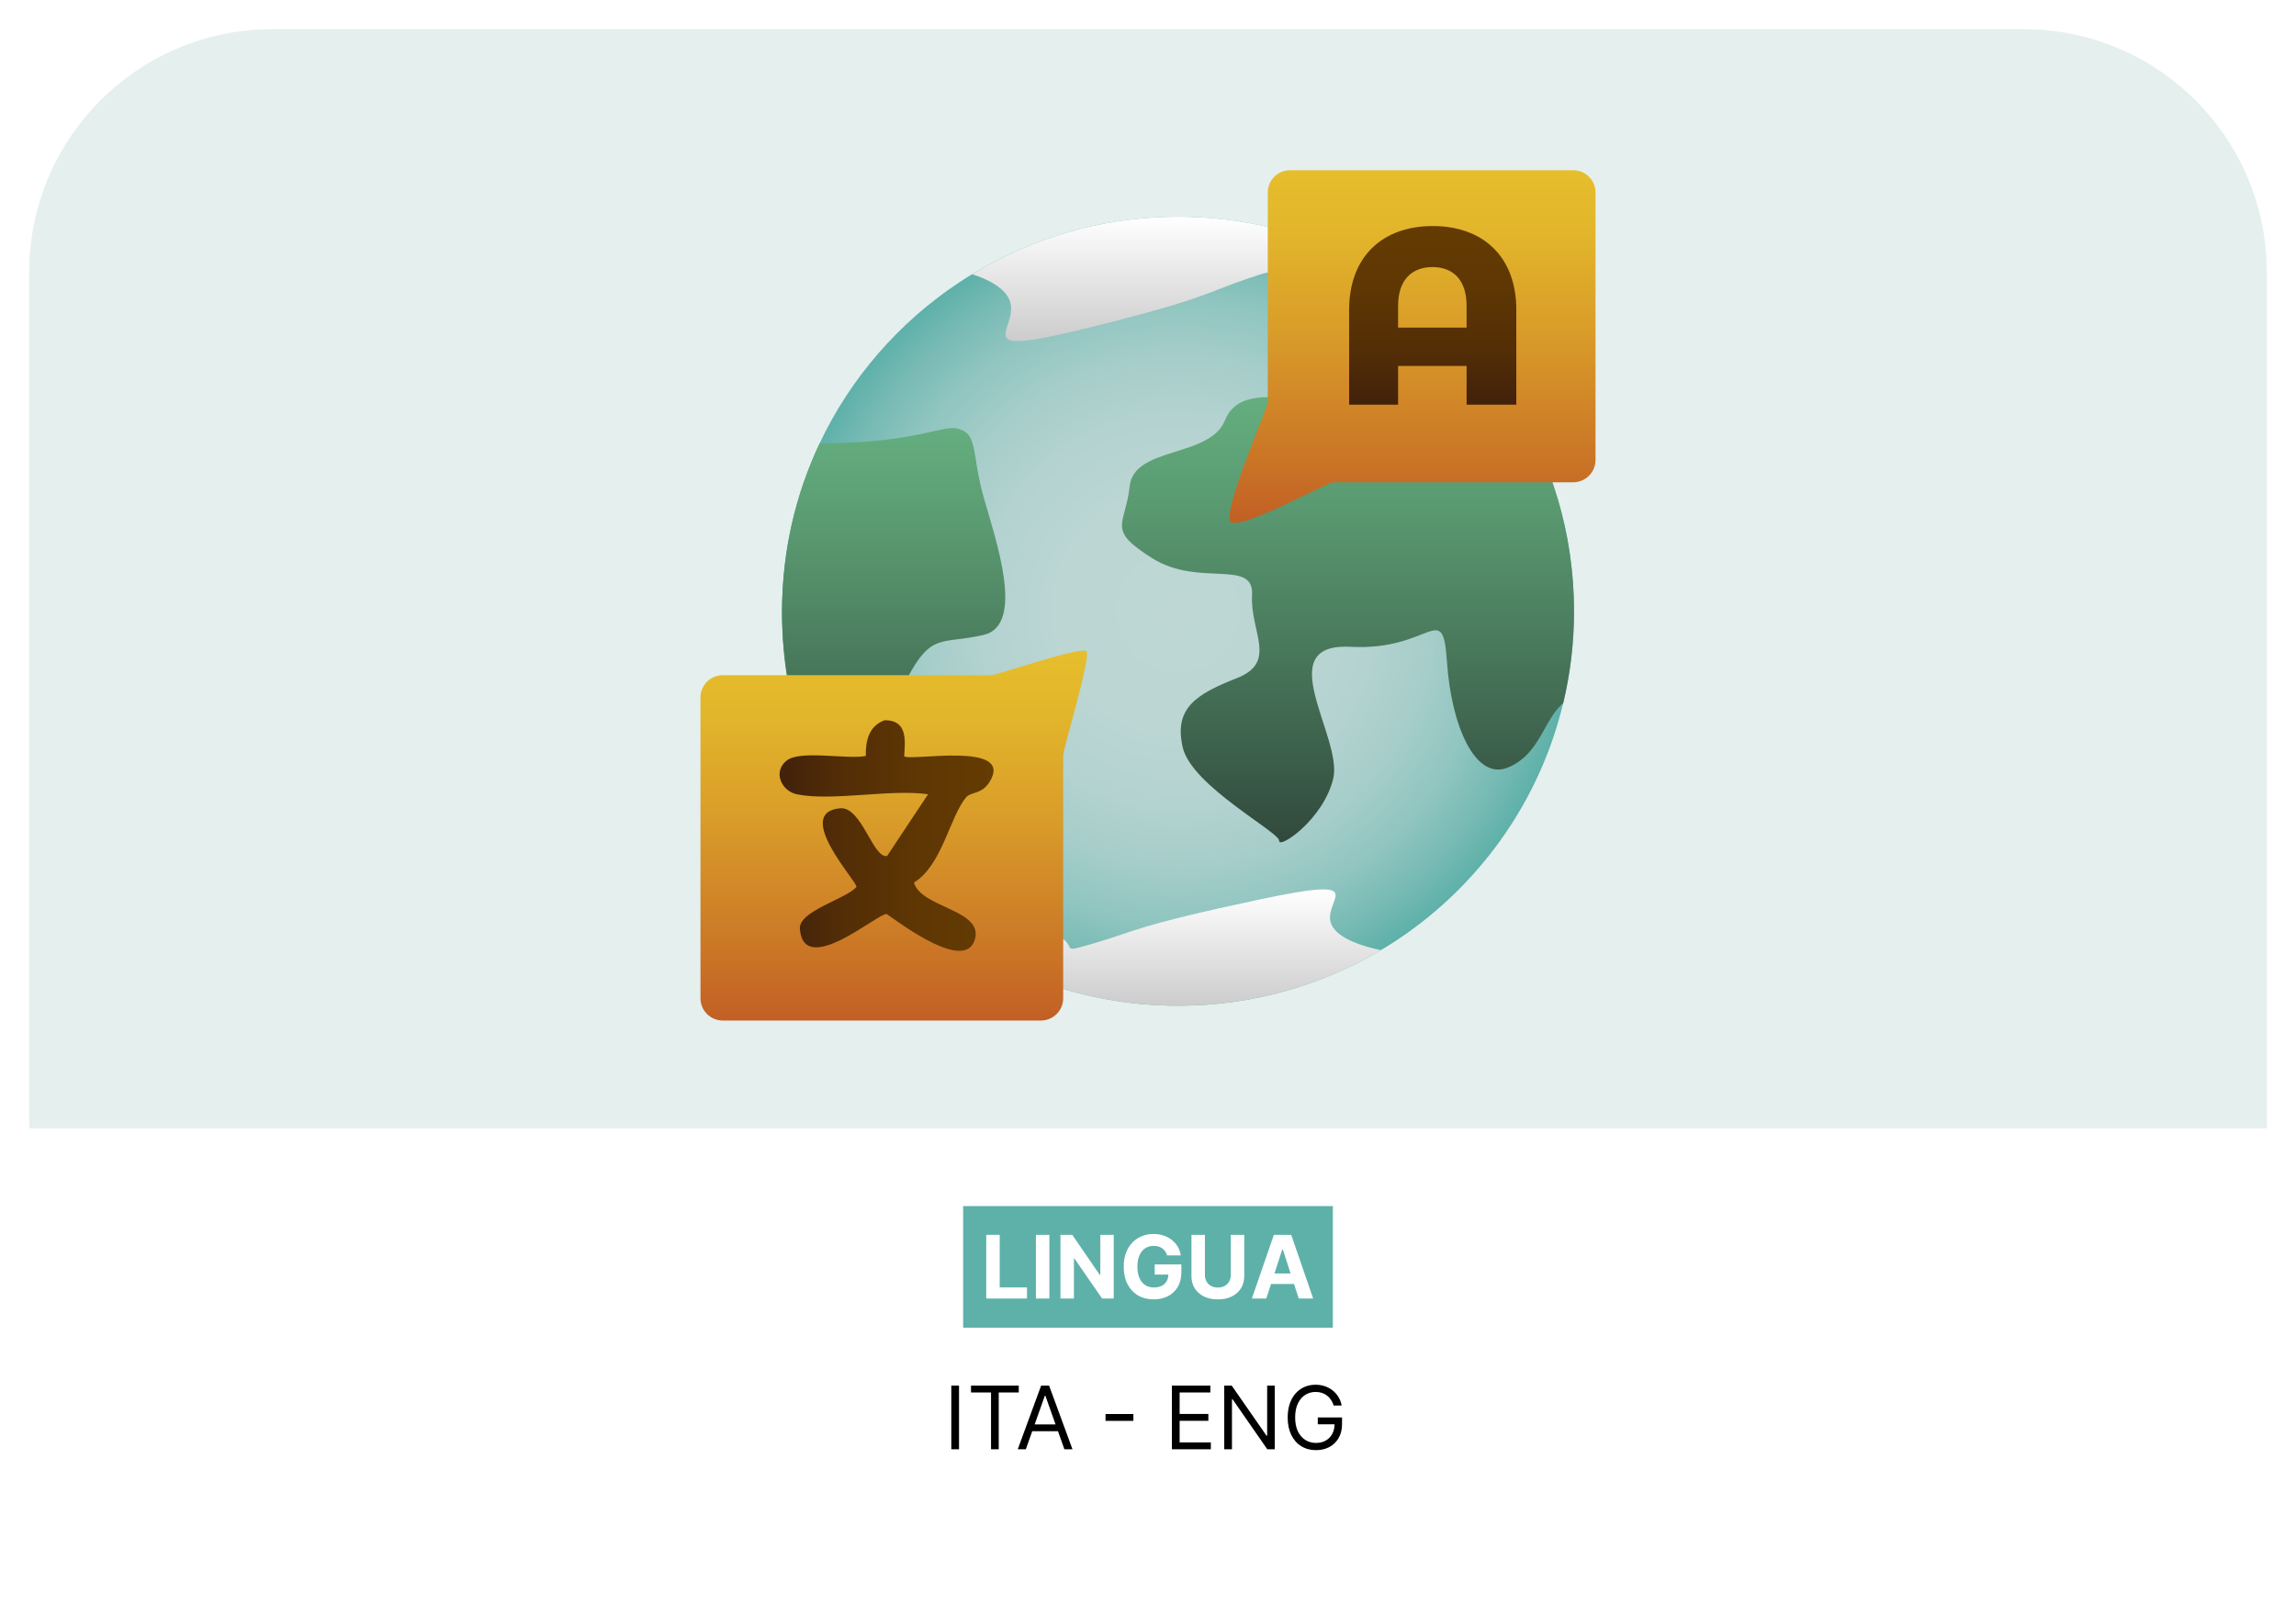 <svg width="472" height="330" viewBox="0 0 472 330" fill="none" xmlns="http://www.w3.org/2000/svg">
<g filter="url(#filter0_d_8064_45270)">
<rect x="6" y="6" width="460" height="318" rx="51" fill="white"/>
</g>
<path d="M197.151 284.909V298H195.566V284.909H197.151ZM199.613 286.315V284.909H209.432V286.315H205.315V298H203.73V286.315H199.613ZM210.886 298H209.224L214.031 284.909H215.667L220.474 298H218.812L214.9 286.98H214.798L210.886 298ZM211.499 292.886H218.198V294.293H211.499V292.886ZM232.996 290.751V292.158H227.269V290.751H232.996ZM240.917 298V284.909H248.818V286.315H242.502V290.739H248.409V292.145H242.502V296.594H248.92V298H240.917ZM262.056 284.909V298H260.522L253.388 287.722H253.26V298H251.675V284.909H253.209L260.368 295.213H260.496V284.909H262.056ZM274.177 289C274.036 288.57 273.851 288.184 273.621 287.843C273.395 287.498 273.124 287.204 272.809 286.961C272.498 286.718 272.144 286.533 271.748 286.405C271.351 286.277 270.917 286.213 270.444 286.213C269.668 286.213 268.963 286.413 268.328 286.814C267.693 287.214 267.188 287.805 266.813 288.585C266.438 289.364 266.251 290.321 266.251 291.455C266.251 292.588 266.44 293.545 266.819 294.325C267.199 295.104 267.712 295.695 268.36 296.095C269.008 296.496 269.736 296.696 270.546 296.696C271.296 296.696 271.956 296.536 272.528 296.217C273.103 295.893 273.55 295.437 273.87 294.849C274.194 294.256 274.356 293.56 274.356 292.759L274.841 292.861H270.904V291.455H275.89V292.861C275.89 293.939 275.66 294.876 275.199 295.673C274.743 296.47 274.113 297.088 273.307 297.527C272.506 297.962 271.586 298.179 270.546 298.179C269.387 298.179 268.368 297.906 267.491 297.361C266.617 296.815 265.935 296.04 265.445 295.034C264.959 294.028 264.716 292.835 264.716 291.455C264.716 290.419 264.855 289.488 265.132 288.661C265.413 287.83 265.809 287.123 266.321 286.539C266.832 285.955 267.437 285.508 268.136 285.197C268.835 284.886 269.604 284.73 270.444 284.73C271.134 284.73 271.778 284.835 272.374 285.043C272.975 285.248 273.51 285.54 273.979 285.919C274.452 286.294 274.846 286.744 275.161 287.268C275.476 287.788 275.694 288.365 275.813 289H274.177Z" fill="black"/>
<path d="M416 6C443.614 6 466 28.386 466 56L466 232L6 232L6 56C6 28.386 28.386 6 56 6L416 6Z" fill="#E5EFEE"/>
<path d="M202.183 131.123C193.506 133.138 191.504 130.454 186.384 140.278C181.265 150.094 173.475 152.321 176.812 159.02C180.15 165.711 184.602 169.285 180.597 172.63C179.608 173.457 178.359 174.322 177.04 175.157C166.816 161.523 160.77 144.576 160.77 126.219C160.77 113.806 163.534 102.046 168.481 91.514C189.337 91.372 193.498 87.507 197.087 88.507C201.076 89.624 199.741 93.867 202.183 102.565C204.633 111.271 210.868 129.116 202.183 131.123Z" fill="url(#paint0_linear_8064_45270)"/>
<path d="M323.579 125.682C323.579 126.19 323.579 126.699 323.563 127.208C323.555 127.803 323.532 128.405 323.508 129.008C323.492 129.399 323.477 129.798 323.453 130.197V130.252C323.422 130.745 323.39 131.246 323.351 131.739C323.328 132.067 323.304 132.404 323.273 132.733L323.225 133.273C323.186 133.687 323.147 134.102 323.1 134.517C323.053 134.986 322.998 135.464 322.935 135.933L322.794 136.99C322.739 137.381 322.684 137.772 322.621 138.156C322.558 138.586 322.487 139.017 322.409 139.447C322.338 139.854 322.268 140.253 322.189 140.66C322.118 141.067 322.04 141.474 321.953 141.873C321.891 142.178 321.836 142.475 321.765 142.781C321.757 142.835 321.749 142.89 321.734 142.945C321.734 142.976 321.718 143.015 321.71 143.047C321.655 143.313 321.592 143.571 321.529 143.829C321.467 144.095 321.404 144.361 321.341 144.62C316.7 163.98 305.095 180.64 289.312 191.831C287.545 193.083 285.732 194.265 283.863 195.368C271.668 202.638 257.417 206.801 242.184 206.801C241.595 206.801 240.998 206.801 240.409 206.786C225.867 206.473 212.259 202.364 200.56 195.407C197.552 193.631 194.678 191.659 191.938 189.515C186.331 185.124 181.314 180.022 177.05 174.333C176.399 173.488 175.778 172.627 175.181 171.751C174.93 171.391 174.679 171.023 174.435 170.655C174.341 170.53 174.263 170.412 174.192 170.287C173.925 169.896 173.674 169.497 173.415 169.098C172.92 168.315 172.433 167.525 171.962 166.727C171.891 166.609 171.821 166.492 171.75 166.375C171.601 166.116 171.46 165.866 171.31 165.608C171.302 165.592 171.287 165.569 171.279 165.553C171.271 165.537 171.255 165.514 171.248 165.498C171.114 165.263 170.988 165.044 170.863 164.809C170.714 164.543 170.572 164.277 170.431 164.011C170.078 163.37 169.74 162.72 169.41 162.063C168.947 161.139 168.499 160.208 168.067 159.261C167.903 158.909 167.745 158.549 167.588 158.189C167.494 157.993 167.408 157.798 167.329 157.602C167.282 157.5 167.235 157.391 167.188 157.281C167.054 156.96 166.921 156.632 166.788 156.311C166.379 155.333 166.002 154.347 165.633 153.345C165.633 153.329 165.625 153.314 165.618 153.29C165.437 152.789 165.256 152.273 165.084 151.764C164.911 151.271 164.746 150.77 164.589 150.27C164.573 150.223 164.558 150.184 164.55 150.137C164.424 149.737 164.298 149.338 164.181 148.939C164.126 148.775 164.079 148.603 164.031 148.431C163.914 148.047 163.804 147.664 163.694 147.272C163.545 146.725 163.395 146.177 163.262 145.621C163.199 145.394 163.144 145.16 163.089 144.925C162.94 144.338 162.806 143.751 162.673 143.148C162.657 143.078 162.642 143.008 162.626 142.929C162.618 142.898 162.61 142.874 162.61 142.843C162.563 142.64 162.516 142.428 162.477 142.217C162.39 141.818 162.312 141.419 162.233 141.012C162.155 140.613 162.084 140.206 162.013 139.799C161.951 139.455 161.888 139.11 161.833 138.758C161.754 138.304 161.684 137.835 161.621 137.373C161.542 136.849 161.472 136.317 161.409 135.785C161.354 135.393 161.307 135.002 161.267 134.611C161.26 134.564 161.26 134.525 161.252 134.478C161.22 134.188 161.189 133.883 161.165 133.586C161.126 133.21 161.095 132.834 161.063 132.459C161.024 131.981 160.985 131.504 160.953 131.027C160.946 130.933 160.946 130.839 160.938 130.745C160.914 130.424 160.898 130.103 160.891 129.782C160.883 129.681 160.875 129.587 160.875 129.485L160.851 129.039C160.836 128.749 160.828 128.452 160.82 128.155V128.1C160.804 127.763 160.796 127.427 160.796 127.09C160.788 126.621 160.781 126.151 160.781 125.682C160.781 125.064 160.781 124.453 160.804 123.835C160.804 123.678 160.804 123.53 160.804 123.373C160.82 122.825 160.843 122.286 160.867 121.738C160.883 121.425 160.898 121.104 160.922 120.783C160.938 120.501 160.953 120.227 160.977 119.946C161 119.57 161.032 119.187 161.063 118.811C161.158 117.676 161.275 116.557 161.417 115.438C161.464 115.063 161.511 114.695 161.566 114.319C161.621 113.951 161.676 113.576 161.731 113.208C161.786 112.84 161.849 112.472 161.911 112.105C161.958 111.799 162.013 111.502 162.068 111.197C162.163 110.672 162.257 110.156 162.367 109.64C162.422 109.366 162.477 109.092 162.54 108.818C162.634 108.356 162.736 107.887 162.846 107.425C162.987 106.807 163.136 106.188 163.293 105.578C163.482 104.858 163.67 104.154 163.874 103.442C164.071 102.737 164.283 102.033 164.503 101.337C164.722 100.64 164.958 99.944 165.194 99.255C165.429 98.559 165.68 97.878 165.939 97.197C166.191 96.508 166.458 95.835 166.733 95.162C167.007 94.489 167.29 93.824 167.581 93.159C167.871 92.502 168.169 91.844 168.476 91.195C168.476 91.195 168.478 91.19 168.484 91.179C174.828 77.735 184.777 66.31 197.089 58.132C197.992 57.529 198.911 56.95 199.837 56.387C211.757 49.133 225.694 44.86 240.613 44.578C241.131 44.57 241.658 44.562 242.176 44.562C242.725 44.562 243.267 44.562 243.817 44.578C258.532 44.868 272.297 49.047 284.098 56.136C284.106 56.136 284.106 56.136 284.114 56.136C285.842 57.169 287.522 58.265 289.155 59.423C297.863 65.566 305.307 73.368 311.008 82.368C311.259 82.759 311.502 83.15 311.746 83.549C311.981 83.933 312.209 84.316 312.437 84.707C312.46 84.739 312.476 84.762 312.484 84.786C312.711 85.169 312.939 85.56 313.159 85.952C313.387 86.359 313.614 86.766 313.834 87.172C313.858 87.212 313.881 87.243 313.897 87.282C314.321 88.072 314.729 88.863 315.122 89.653C315.334 90.068 315.538 90.49 315.735 90.913C315.923 91.304 316.111 91.703 316.3 92.103C316.3 92.126 316.323 92.157 316.331 92.181C316.52 92.603 316.716 93.034 316.897 93.464C317.085 93.895 317.274 94.325 317.446 94.755C317.627 95.186 317.808 95.624 317.972 96.062C318.129 96.454 318.286 96.853 318.436 97.252C318.483 97.369 318.522 97.494 318.569 97.612C318.679 97.917 318.789 98.214 318.899 98.519C319.072 99.005 319.237 99.49 319.402 99.983C319.535 100.366 319.661 100.75 319.778 101.141C320.108 102.15 320.407 103.176 320.689 104.201C320.933 105.085 321.16 105.977 321.372 106.877C321.6 107.808 321.804 108.74 321.985 109.679C322.079 110.148 322.173 110.626 322.26 111.095C322.346 111.572 322.425 112.042 322.503 112.519C322.582 112.997 322.66 113.474 322.723 113.951C322.794 114.429 322.864 114.906 322.919 115.391C323.045 116.393 323.155 117.402 323.249 118.412C323.296 118.921 323.335 119.429 323.367 119.938C323.406 120.447 323.438 120.955 323.461 121.464C323.485 121.871 323.5 122.286 323.516 122.7C323.532 123.193 323.547 123.686 323.555 124.187C323.563 124.68 323.571 125.173 323.571 125.674L323.579 125.682Z" fill="url(#paint1_radial_8064_45270)"/>
<path d="M284.105 56.136C282.276 55.432 280.541 54.9 278.947 57.075C275.955 61.176 274.494 64.072 266.187 60.448C257.879 56.833 265.001 54.423 256.395 57.318C247.789 60.214 248.088 61.419 222.561 67.687C197.041 73.963 210.986 66.967 207.131 60.934C205.788 58.844 202.985 57.389 199.844 56.387C211.764 49.133 225.701 44.86 240.62 44.578C241.139 44.57 241.665 44.562 242.183 44.562C242.733 44.562 243.274 44.562 243.824 44.578C258.539 44.868 272.304 49.047 284.105 56.136Z" fill="url(#paint2_linear_8064_45270)"/>
<path d="M283.862 195.368C271.668 202.638 257.416 206.801 242.183 206.801C241.594 206.801 240.997 206.801 240.409 206.786C225.866 206.473 212.259 202.364 200.559 195.407C201.164 195.235 201.753 194.86 202.326 194.179C205.317 190.634 206.778 188.13 215.085 191.26C223.393 194.39 216.271 196.472 224.877 193.968C233.483 191.471 233.185 190.43 258.712 185C284.231 179.584 270.286 185.633 274.141 190.845C275.822 193.115 279.803 194.508 283.862 195.368Z" fill="url(#paint3_linear_8064_45270)"/>
<path d="M323.577 125.681C323.577 132.2 322.807 138.538 321.347 144.611H321.339C317.405 147.804 316.596 155.183 309.922 157.844C303.248 160.505 298.348 149.197 297.461 136.105C296.565 123.02 294.343 133.89 277.65 132.998C260.956 132.114 276.087 151.631 274.085 160.066C272.082 168.495 262.888 174.677 262.958 172.877C263.029 171.077 244.93 161.616 243.124 153.626C241.326 145.644 245.817 142.756 254.282 139.431C262.738 136.105 256.951 129.891 257.391 122.355C257.839 114.811 246.484 120.798 236.921 114.811C227.349 108.817 231.353 108.152 232.241 99.951C233.136 91.742 248.714 94.183 251.832 86.413C254.949 78.65 265.856 82.649 277.869 82.868C289.75 83.087 310.519 82.39 311.013 82.375C318.975 94.903 323.577 109.756 323.577 125.681Z" fill="url(#paint4_linear_8064_45270)"/>
<path d="M202.193 130.557C193.516 132.56 191.514 129.892 186.394 139.658C181.275 149.416 173.485 151.631 176.823 158.29C180.16 164.942 184.612 168.495 180.607 171.821C179.618 172.642 178.369 173.503 177.05 174.333C166.827 160.779 160.781 143.931 160.781 125.681C160.781 113.341 163.545 101.649 168.491 91.179C189.347 91.038 193.508 87.195 197.097 88.189C201.086 89.301 199.751 93.519 202.193 102.166C204.643 110.821 210.877 128.561 202.193 130.557Z" fill="url(#paint5_linear_8064_45270)"/>
<path d="M323.39 99.169H274.165C272.783 99.169 254.927 109.178 253.019 107.277C251.111 105.375 260.62 83.886 260.62 82.728V39.586C260.62 37.05 262.677 35 265.221 35H323.397C325.941 35 327.999 37.05 327.999 39.586V94.584C327.999 97.119 325.941 99.169 323.397 99.169H323.39Z" fill="url(#paint6_linear_8064_45270)"/>
<path d="M213.97 209.845H148.601C146.057 209.845 144 207.795 144 205.26V143.415C144 140.879 146.057 138.829 148.601 138.829H203.747C204.838 138.829 222.278 132.842 223.33 133.891C224.39 134.947 218.564 153.893 218.564 155.333V205.26C218.564 207.795 216.507 209.845 213.962 209.845H213.97Z" fill="url(#paint7_linear_8064_45270)"/>
<path d="M311.713 63.767V83.213H301.498V75.239H287.411V83.213H277.345V63.767C277.345 52.655 284.31 46.48 294.533 46.48C304.756 46.48 311.721 52.655 311.721 63.767H311.713ZM301.498 67.367V62.891C301.498 57.436 298.608 54.916 294.478 54.916C290.348 54.916 287.411 57.436 287.411 62.891V67.367H301.498Z" fill="url(#paint8_linear_8064_45270)"/>
<path d="M163.786 163.315C160.669 162.665 158.793 158.674 161.737 156.373C164.556 154.174 174.081 156.201 177.983 155.442C177.952 152.281 178.588 149.307 181.862 148.094C186.432 148.063 186.157 151.96 185.875 155.489C186.958 156.624 208.544 152.288 203.479 160.701C201.854 163.408 199.616 162.735 198.579 163.98C195.25 167.979 193.664 177.956 187.877 181.478C189.377 186.658 201.916 187.01 200.464 192.958C198.713 200.173 185.301 190.023 182.27 187.934C180.566 187.675 165.255 201.143 164.438 191.025C164.132 187.284 173.979 184.866 176.067 182.37C176.303 181.329 162.993 167.141 172.675 166.202C177.159 165.764 179.467 176.634 182.372 176L190.79 163.315C183.001 162.203 170.995 164.817 163.786 163.315Z" fill="url(#paint9_linear_8064_45270)"/>
<rect width="76" height="25" transform="translate(198 248)" fill="#5EB1A9"/>
<path d="M202.746 267V253.909H205.514V264.718H211.126V267H202.746ZM215.727 253.909V267H212.959V253.909H215.727ZM228.954 253.909V267H226.563L220.868 258.761H220.772V267H218.004V253.909H220.433L226.084 262.142H226.199V253.909H228.954ZM239.921 258.141C239.831 257.83 239.706 257.555 239.544 257.316C239.382 257.073 239.184 256.869 238.949 256.702C238.719 256.532 238.455 256.402 238.157 256.312C237.862 256.223 237.536 256.178 237.179 256.178C236.509 256.178 235.921 256.344 235.414 256.677C234.911 257.009 234.519 257.493 234.238 258.128C233.957 258.759 233.816 259.53 233.816 260.442C233.816 261.354 233.955 262.129 234.232 262.768C234.509 263.408 234.901 263.896 235.408 264.232C235.915 264.565 236.514 264.731 237.204 264.731C237.831 264.731 238.365 264.62 238.809 264.398C239.256 264.173 239.597 263.855 239.831 263.446C240.07 263.037 240.189 262.553 240.189 261.995L240.752 262.078H237.377V259.994H242.855V261.643C242.855 262.794 242.612 263.783 242.126 264.609C241.64 265.432 240.971 266.067 240.119 266.514C239.267 266.957 238.291 267.179 237.191 267.179C235.964 267.179 234.886 266.908 233.957 266.367C233.028 265.822 232.304 265.048 231.784 264.047C231.268 263.041 231.01 261.848 231.01 260.467C231.01 259.406 231.164 258.46 231.47 257.629C231.782 256.794 232.216 256.087 232.774 255.507C233.333 254.928 233.983 254.487 234.724 254.184C235.465 253.881 236.269 253.73 237.134 253.73C237.875 253.73 238.566 253.839 239.205 254.056C239.844 254.269 240.411 254.572 240.905 254.964C241.404 255.356 241.811 255.822 242.126 256.364C242.441 256.901 242.644 257.493 242.733 258.141H239.921ZM253.02 253.909H255.787V262.411C255.787 263.365 255.559 264.2 255.103 264.916C254.652 265.632 254.019 266.19 253.205 266.591C252.391 266.987 251.443 267.185 250.361 267.185C249.274 267.185 248.324 266.987 247.51 266.591C246.696 266.19 246.063 265.632 245.611 264.916C245.16 264.2 244.934 263.365 244.934 262.411V253.909H247.701V262.174C247.701 262.673 247.81 263.116 248.027 263.504C248.249 263.891 248.56 264.196 248.961 264.418C249.361 264.639 249.828 264.75 250.361 264.75C250.897 264.75 251.364 264.639 251.76 264.418C252.161 264.196 252.47 263.891 252.687 263.504C252.909 263.116 253.02 262.673 253.02 262.174V253.909ZM260.321 267H257.355L261.874 253.909H265.441L269.954 267H266.988L263.709 256.901H263.606L260.321 267ZM260.136 261.854H267.141V264.015H260.136V261.854Z" fill="white"/>
<defs>
<filter id="filter0_d_8064_45270" x="0" y="0" width="472" height="330" filterUnits="userSpaceOnUse" color-interpolation-filters="sRGB">
<feFlood flood-opacity="0" result="BackgroundImageFix"/>
<feColorMatrix in="SourceAlpha" type="matrix" values="0 0 0 0 0 0 0 0 0 0 0 0 0 0 0 0 0 0 127 0" result="hardAlpha"/>
<feMorphology radius="2" operator="dilate" in="SourceAlpha" result="effect1_dropShadow_8064_45270"/>
<feOffset/>
<feGaussianBlur stdDeviation="2"/>
<feComposite in2="hardAlpha" operator="out"/>
<feColorMatrix type="matrix" values="0 0 0 0 0 0 0 0 0 0 0 0 0 0 0 0 0 0 0.25 0"/>
<feBlend mode="normal" in2="BackgroundImageFix" result="effect1_dropShadow_8064_45270"/>
<feBlend mode="normal" in="SourceGraphic" in2="effect1_dropShadow_8064_45270" result="shape"/>
</filter>
<linearGradient id="paint0_linear_8064_45270" x1="183.707" y1="88.341" x2="183.707" y2="175.157" gradientUnits="userSpaceOnUse">
<stop stop-color="#39B54A"/>
<stop offset="0.23" stop-color="#35A646"/>
<stop offset="0.68" stop-color="#2D803E"/>
<stop offset="1" stop-color="#266138"/>
</linearGradient>
<radialGradient id="paint1_radial_8064_45270" cx="0" cy="0" r="1" gradientUnits="userSpaceOnUse" gradientTransform="translate(242.176 125.682) scale(81.395 81.119)">
<stop stop-color="#BED7D5"/>
<stop offset="0.31" stop-color="#BBD6D3"/>
<stop offset="0.5" stop-color="#B3D2D0"/>
<stop offset="0.65" stop-color="#A5CDC9"/>
<stop offset="0.79" stop-color="#90C5C0"/>
<stop offset="0.91" stop-color="#77BAB4"/>
<stop offset="1" stop-color="#5EB1A9"/>
</radialGradient>
<linearGradient id="paint2_linear_8064_45270" x1="241.971" y1="44.562" x2="241.971" y2="70.152" gradientUnits="userSpaceOnUse">
<stop stop-color="white"/>
<stop offset="1" stop-color="#CCCCCC"/>
</linearGradient>
<linearGradient id="paint3_linear_8064_45270" x1="242.207" y1="182.879" x2="242.207" y2="206.801" gradientUnits="userSpaceOnUse">
<stop stop-color="white"/>
<stop offset="1" stop-color="#CCCCCC"/>
</linearGradient>
<linearGradient id="paint4_linear_8064_45270" x1="277.116" y1="81.647" x2="277.116" y2="173.19" gradientUnits="userSpaceOnUse">
<stop stop-color="#64AE7F"/>
<stop offset="0.24" stop-color="#5A9A71"/>
<stop offset="0.73" stop-color="#406750"/>
<stop offset="1" stop-color="#31493C"/>
</linearGradient>
<linearGradient id="paint5_linear_8064_45270" x1="183.717" y1="88.025" x2="183.717" y2="174.333" gradientUnits="userSpaceOnUse">
<stop stop-color="#64AE7F"/>
<stop offset="0.24" stop-color="#5A9A71"/>
<stop offset="0.73" stop-color="#406750"/>
<stop offset="1" stop-color="#31493C"/>
</linearGradient>
<linearGradient id="paint6_linear_8064_45270" x1="290.371" y1="107.511" x2="290.371" y2="35" gradientUnits="userSpaceOnUse">
<stop stop-color="#C25F25"/>
<stop offset="0.18" stop-color="#CA7526"/>
<stop offset="0.54" stop-color="#D99C29"/>
<stop offset="0.82" stop-color="#E2B52B"/>
<stop offset="1" stop-color="#E6BE2C"/>
</linearGradient>
<linearGradient id="paint7_linear_8064_45270" x1="183.732" y1="209.845" x2="183.732" y2="133.766" gradientUnits="userSpaceOnUse">
<stop stop-color="#C25F25"/>
<stop offset="0.18" stop-color="#CA7526"/>
<stop offset="0.54" stop-color="#D99C29"/>
<stop offset="0.82" stop-color="#E2B52B"/>
<stop offset="1" stop-color="#E6BE2C"/>
</linearGradient>
<linearGradient id="paint8_linear_8064_45270" x1="294.533" y1="83.206" x2="294.533" y2="46.48" gradientUnits="userSpaceOnUse">
<stop stop-color="#42210B"/>
<stop offset="0.31" stop-color="#532E06"/>
<stop offset="0.66" stop-color="#5F3703"/>
<stop offset="1" stop-color="#643B02"/>
</linearGradient>
<linearGradient id="paint9_linear_8064_45270" x1="160.261" y1="171.805" x2="204.248" y2="171.805" gradientUnits="userSpaceOnUse">
<stop stop-color="#42210B"/>
<stop offset="0.31" stop-color="#532E06"/>
<stop offset="0.66" stop-color="#5F3703"/>
<stop offset="1" stop-color="#643B02"/>
</linearGradient>
</defs>
</svg>
